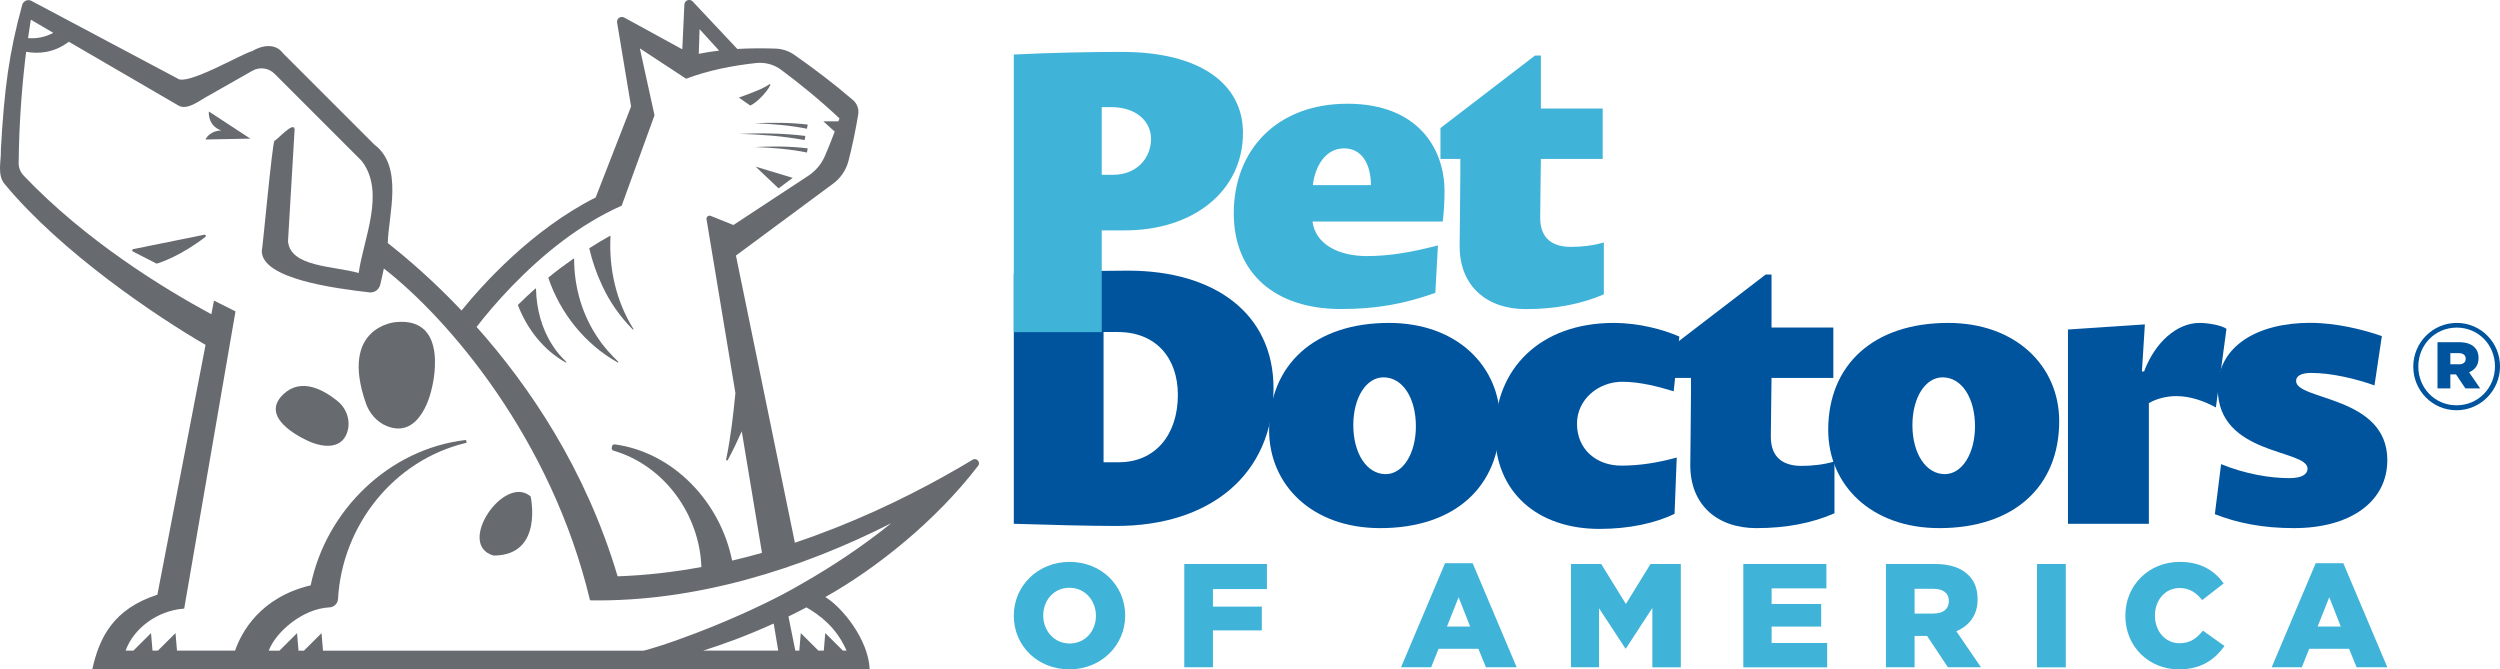 <?xml version="1.0" encoding="utf-8"?>
<!-- Generator: Adobe Illustrator 25.4.1, SVG Export Plug-In . SVG Version: 6.00 Build 0)  -->
<svg version="1.1" id="Layer_1" xmlns="http://www.w3.org/2000/svg" xmlns:xlink="http://www.w3.org/1999/xlink" x="0px" y="0px"
	 viewBox="0 0 288 77.11" style="enable-background:new 0 0 288 77.11;" xml:space="preserve">
<style type="text/css">
	.st0{fill:#676B70;}
	.st1{fill:#40B3D8;}
	.st2{fill:#00549E;}
</style>
<g>
	<g>
		<path class="st0" d="M112.05,52.96c-1.06,0.64-2.23,1.32-3.48,2.01c-4.62,2.56-10.44,5.35-17,7.55l-6.79-33.08
			c1.68-1.25,8.03-5.94,11.19-8.28c0.87-0.64,1.49-1.56,1.77-2.6c0.46-1.77,0.84-3.64,1.13-5.39c0.1-0.61-0.13-1.23-0.6-1.64
			c-2.24-1.92-4.56-3.68-6.79-5.23c-0.62-0.43-1.35-0.67-2.1-0.7c-1.39-0.05-3.05-0.05-4.44,0.04c-1-1.06-3.57-3.8-5.14-5.47
			c-0.34-0.36-0.94-0.14-0.96,0.36c-0.08,1.68-0.19,4.06-0.24,5.15c-1.27-0.7-4.71-2.58-6.69-3.66c-0.41-0.22-0.9,0.12-0.82,0.58
			c0.44,2.66,1.36,8.14,1.61,9.67l-4.08,10.48c-7.46,3.75-13.23,10.27-15.45,13.02c-3.3-3.48-6.33-6.07-8.5-7.77
			c0.08-3.24,1.84-8.8-1.53-11.33c0,0-10.52-10.52-10.52-10.52c-0.91-1.22-2.44-0.94-3.59-0.25c-1.06,0.22-7.57,4.07-8.6,3.13
			C16.31,6.84,8.14,2.51,3.62,0.1c-0.42-0.22-0.93,0-1.06,0.46C1.04,6.08,0.48,10.32,0.1,17.24c0.06,1.25-0.46,2.84,0.41,3.93
			c6.58,7.96,17.64,15.36,23.17,18.56l-5.55,28.78c-5.06,1.64-6.68,4.9-7.5,8.6h89.56c-0.15-3.46-3.19-7.17-5.11-8.33
			c5.85-3.28,12.72-8.75,17.6-15.12C113,53.24,112.5,52.69,112.05,52.96z M80.59,3.36l2.25,2.47c-0.78,0.09-1.56,0.21-2.34,0.37
			L80.59,3.36z M58.98,32.96c3.64-3.74,7.75-7.08,12.64-9.27c0.62-1.71,3.11-8.58,3.78-10.41c-0.38-1.73-1.32-6.03-1.69-7.71
			c1.44,0.94,3.91,2.57,5.33,3.5c2.57-0.97,5.33-1.51,8.07-1.81c1.03-0.11,2.06,0.17,2.89,0.79c2.05,1.52,4.4,3.42,6.71,5.59
			c-0.07,0.16-0.07,0.17-0.13,0.34h-1.73l1.31,1.18c-0.39,1.04-0.78,2-1.14,2.83c-0.4,0.92-1.06,1.7-1.89,2.25l-8.64,5.68
			c-0.16-0.07-1.73-0.69-2.62-1.05c-0.25-0.1-0.52,0.11-0.48,0.38c0.79,4.77,2.61,15.7,3.33,20.04c-0.26,2.56-0.54,5.11-1.07,7.64
			c-0.02,0.12,0.14,0.17,0.19,0.07c0.58-1.08,1.11-2.19,1.61-3.31l2.33,14c-1.13,0.32-2.28,0.62-3.44,0.89
			C83,57.91,77.67,52.13,70.82,51.19c-0.14-0.02-0.28,0.08-0.31,0.22l-0.04,0.18c-0.03,0.14,0.06,0.28,0.19,0.32
			c5.87,1.71,9.93,7.36,10.14,13.41c-3.14,0.58-6.37,0.96-9.65,1.07C67.47,54.01,60.93,44.42,54.9,37.66
			C55.85,36.44,57.23,34.77,58.98,32.96z M3.55,2.27l2.59,1.51C5.13,4.33,4.12,4.46,3.23,4.39C3.34,3.63,3.45,2.92,3.55,2.27z
			 M81,74.95c2.05-0.64,4.88-1.64,8.13-3.12l0.52,3.12H81z M97.52,74.95h-0.42l-2.03-2.02l-0.17,2.02h-0.62
			c-0.07-0.07-1.9-1.9-2.03-2.02l-0.17,2.02h-0.46l-0.79-3.93c0.68-0.33,1.37-0.68,2.07-1.05C94.39,70.83,96.36,72.26,97.52,74.95z
			 M92.52,67.16c-5.62,3.35-14.52,6.8-18.38,7.8c0,0-36.93,0-36.93,0l-0.17-2.02l-2.03,2.02h-0.62l-0.17-2.02l-2.03,2.02h-1.23
			c0.76-2.08,3.84-4.84,7-4.99c0.53-0.03,0.96-0.45,0.98-0.97C39.41,60.56,45.34,53,53.7,51.02c0.04-0.01,0.06-0.05,0.05-0.08
			l-0.05-0.2c-0.01-0.03-0.04-0.06-0.08-0.05c-8.81,1.04-16.05,8.08-17.83,16.74c-5.84,1.39-7.98,5.42-8.71,7.52h-6.69l-0.17-2.02
			l-2.03,2.02h-0.62l-0.17-2.02l-2.03,2.02h-0.9c0.92-2.53,3.61-4.61,6.75-4.84c0.96-5.55,4.99-28.93,5.91-34.24l-2.48-1.24
			l-0.3,1.57C18.97,33.3,9.88,27.76,2.72,20.22c-0.37-0.39-0.58-0.91-0.57-1.45C2.2,13.78,2.58,9.43,3.01,5.97
			c1.41,0.25,3.2,0.14,4.92-1.16c1.75,1.02,11.01,6.41,12.51,7.28c1.1,0.79,2.72-0.66,3.66-1.11c0,0,4.98-2.83,4.98-2.83
			c0.83-0.47,1.88-0.33,2.55,0.35l10.04,10.04c2.78,3.6,0.18,9.02-0.35,12.91c-2.86-0.82-7.9-0.67-8.14-3.67
			c0,0,0.76-12.87,0.76-12.87c-0.07-1.03-2.07,1.28-2.33,1.31c-0.28,0.58-1.35,12.37-1.45,12.68c-0.04,3.22,8.39,4.32,12.39,4.78
			c0.58,0.07,1.11-0.31,1.25-0.87c0.15-0.61,0.3-1.3,0.42-1.88c7.43,5.79,19.31,19.57,23.75,38.23c12.16,0.21,24.33-3.62,34.71-8.89
			C99.3,62.99,95.85,65.26,92.52,67.16z"/>
		<path class="st0" d="M56.86,64c5.79,0,4.27-6.81,4.27-6.81C58.08,54.55,52.48,62.77,56.86,64z"/>
		<path class="st0" d="M45.57,37.11c0,0-6.51,0.5-3.42,9.35c0.41,1.18,1.29,2.18,2.45,2.64c3.97,1.56,5.13-4.31,5.13-4.31
			S51.98,36.45,45.57,37.11z"/>
		<path class="st0" d="M38.88,46.2c-1.54-1.25-4.14-2.75-6.22-0.8c-3.15,2.95,3.05,5.49,3.05,5.49s3.36,1.58,4.28-1.07
			C40.44,48.51,39.94,47.06,38.88,46.2z"/>
		<path class="st0" d="M72.89,37.95c0.04,0.04,0.11-0.01,0.08-0.06c-1.99-3.16-2.84-6.96-2.64-10.66c0-0.04-0.04-0.07-0.08-0.05
			c-0.67,0.37-1.46,0.84-2.34,1.4c-0.02,0.01-0.03,0.03-0.02,0.06c0.34,1.46,0.84,2.91,1.48,4.26
			C70.23,34.77,71.44,36.5,72.89,37.95z"/>
		<path class="st0" d="M71.22,41.67c-0.86-0.84-1.66-1.7-2.3-2.68c-1.85-2.68-2.78-5.92-2.78-9.15c0-0.04-0.05-0.07-0.08-0.04
			c-0.92,0.64-1.89,1.36-2.87,2.16c-0.02,0.01-0.02,0.04-0.02,0.06c1.38,4.08,4.25,7.65,7.99,9.74
			C71.21,41.78,71.27,41.71,71.22,41.67z"/>
		<path class="st0" d="M63.67,39.81c-1.27-1.93-1.87-4.23-1.92-6.52c0-0.04-0.05-0.07-0.09-0.04c-0.66,0.59-1.33,1.21-1.98,1.86
			c-0.01,0.01-0.02,0.04-0.01,0.06c1.05,2.72,2.95,5.18,5.5,6.59c0.05,0.03,0.1-0.04,0.06-0.08C64.64,41.1,64.09,40.5,63.67,39.81z"
			/>
		<polygon class="st0" points="89.69,21.7 91.32,20.49 87.05,19.2 		"/>
		<path class="st0" d="M15.34,28.7c-0.13,0.03-0.16,0.2-0.04,0.27L18,30.35c0.03,0.02,0.07,0.02,0.11,0.01
			c0.39-0.12,2.78-0.92,5.55-3.07c0.12-0.09,0.03-0.28-0.12-0.25L15.34,28.7z"/>
		<path class="st0" d="M88.52,9.78c-0.81,0.58-3.41,1.46-3.41,1.46l1.32,0.92C87.76,11.54,89.34,9.2,88.52,9.78z"/>
		<path class="st0" d="M25.49,15.03c-1.41,0.05-1.82,1.04-1.82,1.04l5.17-0.1l-4.78-3.13C24.06,12.84,23.87,14.46,25.49,15.03z"/>
		<path class="st0" d="M86.92,16.94c2.03,0.07,4.07,0.23,6.04,0.63l0.09-0.48C90.99,16.84,88.96,16.84,86.92,16.94z"/>
		<path class="st0" d="M92.78,15.66c-2.55-0.32-5.09-0.34-7.64-0.24c2.52,0.07,5.08,0.25,7.55,0.72L92.78,15.66z"/>
		<path class="st0" d="M92.96,14.83l0.09-0.48c-2.06-0.24-4.09-0.24-6.13-0.15C88.95,14.27,91,14.44,92.96,14.83z"/>
	</g>
	<g>
		<path class="st1" d="M116.79,70.95v-0.03c0-3.42,2.76-6.19,6.43-6.19c3.67,0,6.4,2.74,6.4,6.16v0.03c0,3.42-2.76,6.19-6.43,6.19
			C119.51,77.11,116.79,74.37,116.79,70.95z M126.25,70.95v-0.03c0-1.72-1.24-3.21-3.06-3.21c-1.8,0-3.01,1.46-3.01,3.18v0.03
			c0,1.72,1.24,3.21,3.04,3.21C125.04,74.13,126.25,72.67,126.25,70.95z"/>
		<path class="st1" d="M136.43,64.97h9.52v2.89h-6.22v2.02h5.63v2.74h-5.63v4.25h-3.3V64.97z"/>
		<path class="st1" d="M166.47,64.88h3.18l5.07,11.99h-3.54l-0.87-2.13h-4.59l-0.85,2.13h-3.47L166.47,64.88z M169.36,72.18
			l-1.33-3.38l-1.34,3.38H169.36z"/>
		<path class="st1" d="M180.97,64.97h3.49l2.84,4.61l2.84-4.61h3.49v11.91h-3.28v-6.84l-3.04,4.66h-0.07l-3.03-4.63v6.8h-3.23V64.97
			z"/>
		<path class="st1" d="M200.82,64.97h9.58v2.81h-6.31v1.8h5.71v2.6h-5.71v1.89h6.4v2.81h-9.66V64.97z"/>
		<path class="st1" d="M217.26,64.97h5.63c1.82,0,3.08,0.48,3.88,1.29c0.7,0.68,1.05,1.6,1.05,2.77v0.03c0,1.82-0.97,3.03-2.45,3.66
			l2.84,4.15h-3.81l-2.4-3.61h-0.03h-1.41v3.61h-3.3V64.97z M222.74,70.68c1.12,0,1.77-0.54,1.77-1.41v-0.03
			c0-0.94-0.68-1.41-1.79-1.41h-2.16v2.86H222.74z"/>
		<path class="st1" d="M234.66,64.97h3.32v11.91h-3.32V64.97z"/>
		<path class="st1" d="M244.84,70.95v-0.03c0-3.47,2.67-6.19,6.28-6.19c2.43,0,4,1.02,5.05,2.48l-2.48,1.92
			c-0.68-0.85-1.46-1.39-2.6-1.39c-1.67,0-2.84,1.41-2.84,3.15v0.03c0,1.79,1.17,3.18,2.84,3.18c1.24,0,1.97-0.58,2.69-1.45
			l2.48,1.77c-1.12,1.55-2.64,2.69-5.27,2.69C247.58,77.11,244.84,74.51,244.84,70.95z"/>
		<path class="st1" d="M266.77,64.88h3.18l5.07,11.99h-3.54l-0.87-2.13h-4.59l-0.85,2.13h-3.47L266.77,64.88z M269.66,72.18
			l-1.33-3.38l-1.34,3.38H269.66z"/>
	</g>
	<g>
		<path class="st2" d="M128.61,60.59c-3.35,0-7.88-0.13-11.82-0.25V31.52c3.98-0.21,10.13-0.34,13.18-0.34
			c9.87,0,16.74,4.87,16.74,13.56C146.71,54.78,139.29,60.59,128.61,60.59z M128.78,38.25h-1.65v15h1.78c4.15,0,6.78-3.14,6.78-7.76
			C135.69,41.22,133.15,38.25,128.78,38.25z"/>
		<path class="st2" d="M159,60.84c-7.88,0-12.8-5-12.8-11.31c0-7.54,5.25-12.33,13.81-12.33c7.88,0,12.8,5.04,12.8,11.31
			C172.81,56.09,167.56,60.84,159,60.84z M159.38,43.47c-1.99,0-3.48,2.33-3.48,5.51c0,3.22,1.53,5.64,3.73,5.64
			c1.99,0,3.48-2.37,3.48-5.51C163.11,45.84,161.58,43.47,159.38,43.47z"/>
		<path class="st2" d="M192.81,45.08c-1.78-0.55-3.9-1.1-5.93-1.1c-2.75,0-5.21,2.03-5.21,4.83c0,3.01,2.29,4.83,5.09,4.83
			c2.2,0,4.2-0.34,6.4-0.93l-0.25,6.48c-2.25,1.1-5.3,1.74-8.65,1.74c-7.12,0-12.03-4.2-12.03-11.1c0-7.33,5.17-12.63,13.69-12.63
			c2.88,0,5.68,0.76,7.54,1.57L192.81,45.08z"/>
		<path class="st2" d="M202.35,60.84c-4.53,0-7.63-2.67-7.63-7.25c0-1.23,0.08-5.85,0.08-8.14v-1.91h-2.29v-3.56l10.89-8.35h0.68
			v6.1h7.12v5.81h-7.12c0,1.02-0.08,5.42-0.08,6.78c0,2.54,1.61,3.35,3.52,3.35c1.19,0,2.54-0.13,3.81-0.51v5.97
			C208.79,60.25,205.78,60.84,202.35,60.84z"/>
		<path class="st2" d="M223.41,60.84c-7.88,0-12.8-5-12.8-11.31c0-7.54,5.25-12.33,13.81-12.33c7.88,0,12.8,5.04,12.8,11.31
			C237.22,56.09,231.97,60.84,223.41,60.84z M223.79,43.47c-1.99,0-3.48,2.33-3.48,5.51c0,3.22,1.53,5.64,3.73,5.64
			c1.99,0,3.48-2.37,3.48-5.51C227.52,45.84,225.99,43.47,223.79,43.47z"/>
		<path class="st2" d="M255.27,46.94c-1.31-0.72-2.92-1.31-4.58-1.31c-1.14,0-2.37,0.34-3.14,0.81v13.9h-9.32V37.96l8.86-0.59
			l-0.34,5.42h0.25c1.23-3.3,3.73-5.59,6.4-5.59c0.89,0,2.5,0.25,3.09,0.68L255.27,46.94z"/>
		<path class="st2" d="M264.26,60.84c-3.6,0-6.53-0.59-9.11-1.61l0.72-5.76c2.84,1.15,5.64,1.61,7.88,1.61
			c1.48,0,2.08-0.47,2.08-1.1c0-2.25-10.34-1.48-10.34-9.2c0-4.92,4.58-7.59,10.64-7.59c3.05,0,6.23,0.81,8.26,1.53l-0.85,5.68
			c-2.12-0.76-4.96-1.44-7.29-1.44c-1.06,0-1.74,0.3-1.74,0.93c0,2.25,10.51,1.69,10.51,9.11
			C275.02,57.79,270.78,60.84,264.26,60.84z"/>
	</g>
	<g>
		<path class="st2" d="M278.01,42.25v-0.03c0-2.72,2.21-5.02,5.01-5.02c2.8,0,4.98,2.28,4.98,5v0.03c0,2.72-2.21,5.03-5.01,5.03
			S278.01,44.97,278.01,42.25z M287.42,42.22v-0.03c0-2.44-1.89-4.45-4.4-4.45c-2.53,0-4.43,2.03-4.43,4.47v0.03
			c0,2.44,1.89,4.45,4.4,4.45C285.52,46.69,287.42,44.66,287.42,42.22z M280.81,39.42h2.47c0.84,0,1.42,0.22,1.79,0.59
			c0.3,0.3,0.46,0.7,0.46,1.22v0.03c0,0.82-0.43,1.35-1.09,1.63l1.27,1.85h-1.7l-1.08-1.61h-0.03h-0.62v1.61h-1.48V39.42z
			 M283.25,41.97c0.51,0,0.8-0.23,0.8-0.62v-0.03c0-0.43-0.32-0.64-0.82-0.64h-0.95v1.28H283.25z"/>
	</g>
	<g>
		<path class="st1" d="M129.59,26.54h-2.67v11.72h-10.13V6.28c4.28-0.21,8.6-0.3,12.46-0.3c9.07,0,13.94,3.73,13.94,9.32
			C143.19,22.05,137.43,26.54,129.59,26.54z M127.98,12.34h-1.06v7.8h1.27c2.8,0,4.41-1.95,4.41-4.15
			C132.6,14.12,131.07,12.34,127.98,12.34z"/>
		<path class="st1" d="M166.2,25.52h-15c0.34,2.63,3.01,3.98,6.27,3.98c2.67,0,5.25-0.47,8.18-1.23l-0.3,5.47
			c-3.48,1.23-6.65,1.86-10.89,1.86c-7.59,0-12.33-4.15-12.33-11.02c0-7.29,4.96-12.63,13.09-12.63c8.09,0,11.19,5.13,11.19,10.09
			C166.41,23.15,166.33,24.59,166.2,25.52z M154.84,17.09c-2.16,0-3.35,2.08-3.6,4.24h6.69C157.94,19.12,157.01,17.09,154.84,17.09z
			"/>
		<path class="st1" d="M175.78,35.61c-4.53,0-7.63-2.67-7.63-7.25c0-1.23,0.08-5.85,0.08-8.14v-1.91h-2.29v-3.56l10.89-8.35h0.68
			v6.1h7.12v5.81h-7.12c0,1.02-0.08,5.42-0.08,6.78c0,2.54,1.61,3.35,3.52,3.35c1.19,0,2.54-0.13,3.81-0.51v5.98
			C182.22,35.01,179.21,35.61,175.78,35.61z"/>
	</g>
</g>
</svg>
